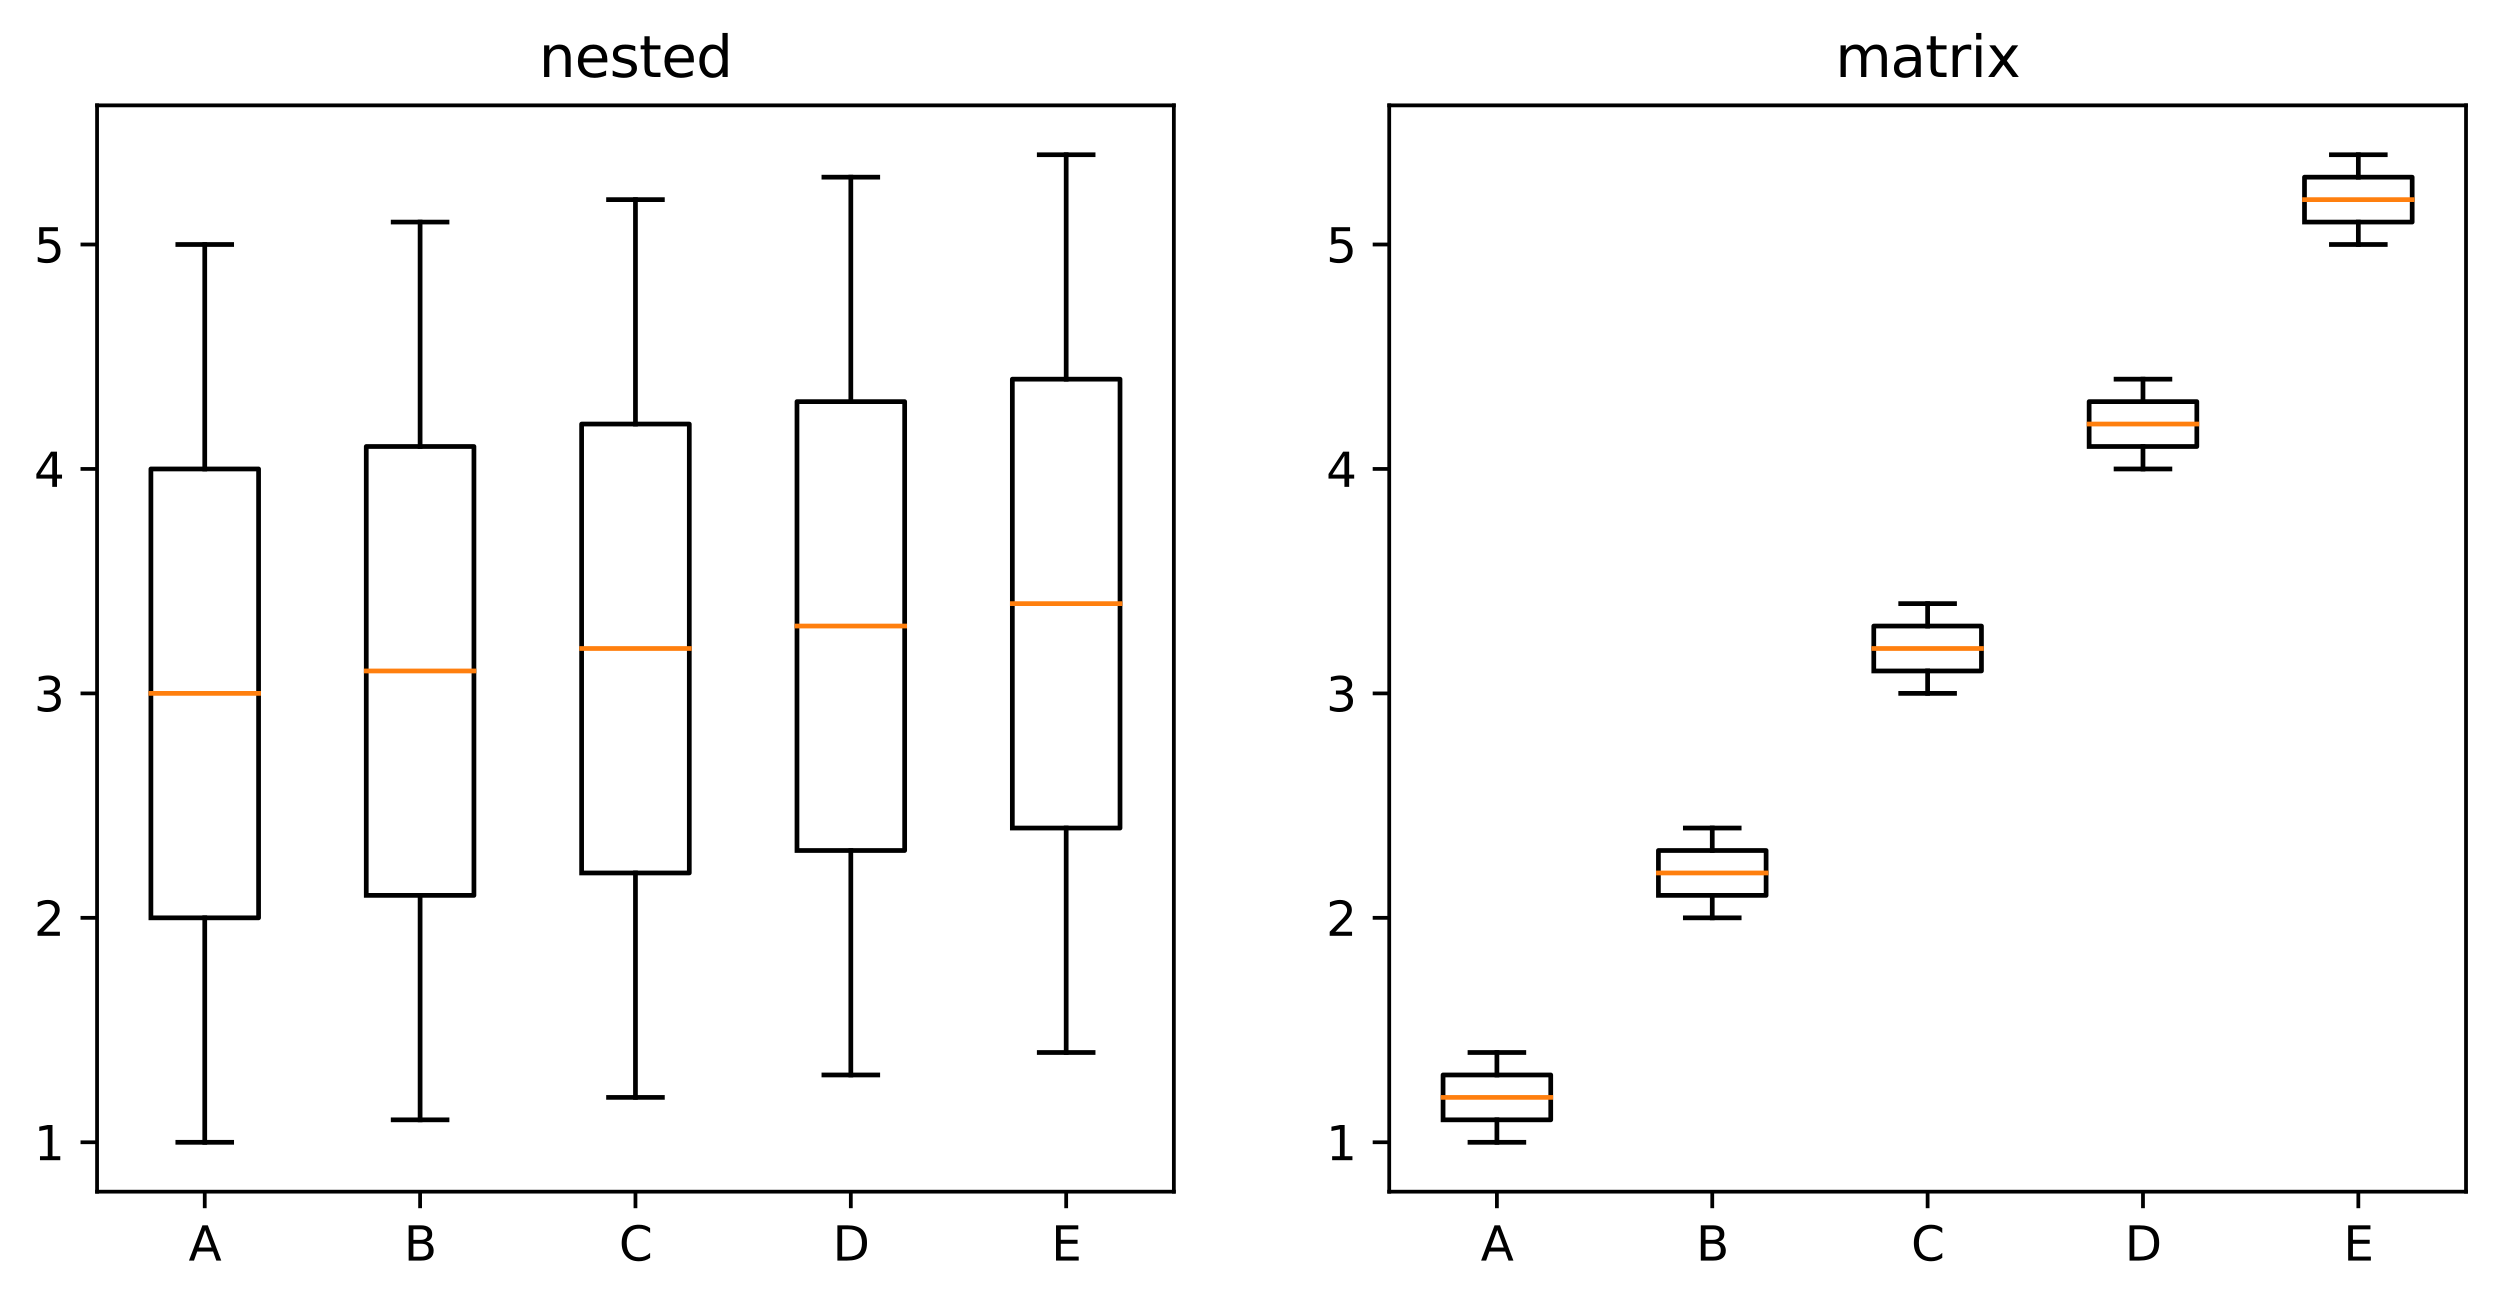 <?xml version="1.0" encoding="utf-8" standalone="no"?>
<!DOCTYPE svg PUBLIC "-//W3C//DTD SVG 1.1//EN"
  "http://www.w3.org/Graphics/SVG/1.1/DTD/svg11.dtd">
<svg xmlns:xlink="http://www.w3.org/1999/xlink" width="529.63pt" height="276.333pt" viewBox="0 0 529.63 276.333" xmlns="http://www.w3.org/2000/svg" version="1.1">
 <defs>
  <style type="text/css">*{stroke-linejoin: round; stroke-linecap: butt}</style>
 </defs>
 <g id="figure_1">
  <g id="patch_1">
   <path d="M 0 276.333 
L 529.63 276.333 
L 529.63 0 
L 0 0 
z
" style="fill: #ffffff"/>
  </g>
  <g id="axes_1">
   <g id="patch_2">
    <path d="M 20.562 252.455 
L 248.684 252.455 
L 248.684 22.318 
L 20.562 22.318 
z
" style="fill: #ffffff"/>
   </g>
   <g id="matplotlib.axis_1">
    <g id="xtick_1">
     <g id="line2d_1">
      <defs>
       <path id="mcb5e900267" d="M 0 0 
L 0 3.5 
" style="stroke: #000000; stroke-width: 0.8"/>
      </defs>
      <g>
       <use xlink:href="#mcb5e900267" x="43.375" y="252.455" style="stroke: #000000; stroke-width: 0.8"/>
      </g>
     </g>
     <g id="text_1">
      <!-- A -->
      <g transform="translate(39.954 267.054) scale(0.1 -0.1)">
       <defs>
        <path id="DejaVuSans-41" d="M 2188 4044 
L 1331 1722 
L 3047 1722 
L 2188 4044 
z
M 1831 4666 
L 2547 4666 
L 4325 0 
L 3669 0 
L 3244 1197 
L 1141 1197 
L 716 0 
L 50 0 
L 1831 4666 
z
" transform="scale(0.016)"/>
       </defs>
       <use xlink:href="#DejaVuSans-41"/>
      </g>
     </g>
    </g>
    <g id="xtick_2">
     <g id="line2d_2">
      <g>
       <use xlink:href="#mcb5e900267" x="88.999" y="252.455" style="stroke: #000000; stroke-width: 0.8"/>
      </g>
     </g>
     <g id="text_2">
      <!-- B -->
      <g transform="translate(85.569 267.054) scale(0.1 -0.1)">
       <defs>
        <path id="DejaVuSans-42" d="M 1259 2228 
L 1259 519 
L 2272 519 
Q 2781 519 3026 730 
Q 3272 941 3272 1375 
Q 3272 1813 3026 2020 
Q 2781 2228 2272 2228 
L 1259 2228 
z
M 1259 4147 
L 1259 2741 
L 2194 2741 
Q 2656 2741 2882 2914 
Q 3109 3088 3109 3444 
Q 3109 3797 2882 3972 
Q 2656 4147 2194 4147 
L 1259 4147 
z
M 628 4666 
L 2241 4666 
Q 2963 4666 3353 4366 
Q 3744 4066 3744 3513 
Q 3744 3084 3544 2831 
Q 3344 2578 2956 2516 
Q 3422 2416 3680 2098 
Q 3938 1781 3938 1306 
Q 3938 681 3513 340 
Q 3088 0 2303 0 
L 628 0 
L 628 4666 
z
" transform="scale(0.016)"/>
       </defs>
       <use xlink:href="#DejaVuSans-42"/>
      </g>
     </g>
    </g>
    <g id="xtick_3">
     <g id="line2d_3">
      <g>
       <use xlink:href="#mcb5e900267" x="134.623" y="252.455" style="stroke: #000000; stroke-width: 0.8"/>
      </g>
     </g>
     <g id="text_3">
      <!-- C -->
      <g transform="translate(131.132 267.054) scale(0.1 -0.1)">
       <defs>
        <path id="DejaVuSans-43" d="M 4122 4306 
L 4122 3641 
Q 3803 3938 3442 4084 
Q 3081 4231 2675 4231 
Q 1875 4231 1450 3742 
Q 1025 3253 1025 2328 
Q 1025 1406 1450 917 
Q 1875 428 2675 428 
Q 3081 428 3442 575 
Q 3803 722 4122 1019 
L 4122 359 
Q 3791 134 3420 21 
Q 3050 -91 2638 -91 
Q 1578 -91 968 557 
Q 359 1206 359 2328 
Q 359 3453 968 4101 
Q 1578 4750 2638 4750 
Q 3056 4750 3426 4639 
Q 3797 4528 4122 4306 
z
" transform="scale(0.016)"/>
       </defs>
       <use xlink:href="#DejaVuSans-43"/>
      </g>
     </g>
    </g>
    <g id="xtick_4">
     <g id="line2d_4">
      <g>
       <use xlink:href="#mcb5e900267" x="180.248" y="252.455" style="stroke: #000000; stroke-width: 0.8"/>
      </g>
     </g>
     <g id="text_4">
      <!-- D -->
      <g transform="translate(176.398 267.054) scale(0.1 -0.1)">
       <defs>
        <path id="DejaVuSans-44" d="M 1259 4147 
L 1259 519 
L 2022 519 
Q 2988 519 3436 956 
Q 3884 1394 3884 2338 
Q 3884 3275 3436 3711 
Q 2988 4147 2022 4147 
L 1259 4147 
z
M 628 4666 
L 1925 4666 
Q 3281 4666 3915 4102 
Q 4550 3538 4550 2338 
Q 4550 1131 3912 565 
Q 3275 0 1925 0 
L 628 0 
L 628 4666 
z
" transform="scale(0.016)"/>
       </defs>
       <use xlink:href="#DejaVuSans-44"/>
      </g>
     </g>
    </g>
    <g id="xtick_5">
     <g id="line2d_5">
      <g>
       <use xlink:href="#mcb5e900267" x="225.872" y="252.455" style="stroke: #000000; stroke-width: 0.8"/>
      </g>
     </g>
     <g id="text_5">
      <!-- E -->
      <g transform="translate(222.713 267.054) scale(0.1 -0.1)">
       <defs>
        <path id="DejaVuSans-45" d="M 628 4666 
L 3578 4666 
L 3578 4134 
L 1259 4134 
L 1259 2753 
L 3481 2753 
L 3481 2222 
L 1259 2222 
L 1259 531 
L 3634 531 
L 3634 0 
L 628 0 
L 628 4666 
z
" transform="scale(0.016)"/>
       </defs>
       <use xlink:href="#DejaVuSans-45"/>
      </g>
     </g>
    </g>
   </g>
   <g id="matplotlib.axis_2">
    <g id="ytick_1">
     <g id="line2d_6">
      <defs>
       <path id="mc8cde18287" d="M 0 0 
L -3.5 0 
" style="stroke: #000000; stroke-width: 0.8"/>
      </defs>
      <g>
       <use xlink:href="#mc8cde18287" x="20.562" y="241.994" style="stroke: #000000; stroke-width: 0.8"/>
      </g>
     </g>
     <g id="text_6">
      <!-- 1 -->
      <g transform="translate(7.2 245.794) scale(0.1 -0.1)">
       <defs>
        <path id="DejaVuSans-31" d="M 794 531 
L 1825 531 
L 1825 4091 
L 703 3866 
L 703 4441 
L 1819 4666 
L 2450 4666 
L 2450 531 
L 3481 531 
L 3481 0 
L 794 0 
L 794 531 
z
" transform="scale(0.016)"/>
       </defs>
       <use xlink:href="#DejaVuSans-31"/>
      </g>
     </g>
    </g>
    <g id="ytick_2">
     <g id="line2d_7">
      <g>
       <use xlink:href="#mc8cde18287" x="20.562" y="194.445" style="stroke: #000000; stroke-width: 0.8"/>
      </g>
     </g>
     <g id="text_7">
      <!-- 2 -->
      <g transform="translate(7.2 198.245) scale(0.1 -0.1)">
       <defs>
        <path id="DejaVuSans-32" d="M 1228 531 
L 3431 531 
L 3431 0 
L 469 0 
L 469 531 
Q 828 903 1448 1529 
Q 2069 2156 2228 2338 
Q 2531 2678 2651 2914 
Q 2772 3150 2772 3378 
Q 2772 3750 2511 3984 
Q 2250 4219 1831 4219 
Q 1534 4219 1204 4116 
Q 875 4013 500 3803 
L 500 4441 
Q 881 4594 1212 4672 
Q 1544 4750 1819 4750 
Q 2544 4750 2975 4387 
Q 3406 4025 3406 3419 
Q 3406 3131 3298 2873 
Q 3191 2616 2906 2266 
Q 2828 2175 2409 1742 
Q 1991 1309 1228 531 
z
" transform="scale(0.016)"/>
       </defs>
       <use xlink:href="#DejaVuSans-32"/>
      </g>
     </g>
    </g>
    <g id="ytick_3">
     <g id="line2d_8">
      <g>
       <use xlink:href="#mc8cde18287" x="20.562" y="146.896" style="stroke: #000000; stroke-width: 0.8"/>
      </g>
     </g>
     <g id="text_8">
      <!-- 3 -->
      <g transform="translate(7.2 150.696) scale(0.1 -0.1)">
       <defs>
        <path id="DejaVuSans-33" d="M 2597 2516 
Q 3050 2419 3304 2112 
Q 3559 1806 3559 1356 
Q 3559 666 3084 287 
Q 2609 -91 1734 -91 
Q 1441 -91 1130 -33 
Q 819 25 488 141 
L 488 750 
Q 750 597 1062 519 
Q 1375 441 1716 441 
Q 2309 441 2620 675 
Q 2931 909 2931 1356 
Q 2931 1769 2642 2001 
Q 2353 2234 1838 2234 
L 1294 2234 
L 1294 2753 
L 1863 2753 
Q 2328 2753 2575 2939 
Q 2822 3125 2822 3475 
Q 2822 3834 2567 4026 
Q 2313 4219 1838 4219 
Q 1578 4219 1281 4162 
Q 984 4106 628 3988 
L 628 4550 
Q 988 4650 1302 4700 
Q 1616 4750 1894 4750 
Q 2613 4750 3031 4423 
Q 3450 4097 3450 3541 
Q 3450 3153 3228 2886 
Q 3006 2619 2597 2516 
z
" transform="scale(0.016)"/>
       </defs>
       <use xlink:href="#DejaVuSans-33"/>
      </g>
     </g>
    </g>
    <g id="ytick_4">
     <g id="line2d_9">
      <g>
       <use xlink:href="#mc8cde18287" x="20.562" y="99.347" style="stroke: #000000; stroke-width: 0.8"/>
      </g>
     </g>
     <g id="text_9">
      <!-- 4 -->
      <g transform="translate(7.2 103.147) scale(0.1 -0.1)">
       <defs>
        <path id="DejaVuSans-34" d="M 2419 4116 
L 825 1625 
L 2419 1625 
L 2419 4116 
z
M 2253 4666 
L 3047 4666 
L 3047 1625 
L 3713 1625 
L 3713 1100 
L 3047 1100 
L 3047 0 
L 2419 0 
L 2419 1100 
L 313 1100 
L 313 1709 
L 2253 4666 
z
" transform="scale(0.016)"/>
       </defs>
       <use xlink:href="#DejaVuSans-34"/>
      </g>
     </g>
    </g>
    <g id="ytick_5">
     <g id="line2d_10">
      <g>
       <use xlink:href="#mc8cde18287" x="20.562" y="51.798" style="stroke: #000000; stroke-width: 0.8"/>
      </g>
     </g>
     <g id="text_10">
      <!-- 5 -->
      <g transform="translate(7.2 55.598) scale(0.1 -0.1)">
       <defs>
        <path id="DejaVuSans-35" d="M 691 4666 
L 3169 4666 
L 3169 4134 
L 1269 4134 
L 1269 2991 
Q 1406 3038 1543 3061 
Q 1681 3084 1819 3084 
Q 2600 3084 3056 2656 
Q 3513 2228 3513 1497 
Q 3513 744 3044 326 
Q 2575 -91 1722 -91 
Q 1428 -91 1123 -41 
Q 819 9 494 109 
L 494 744 
Q 775 591 1075 516 
Q 1375 441 1709 441 
Q 2250 441 2565 725 
Q 2881 1009 2881 1497 
Q 2881 1984 2565 2268 
Q 2250 2553 1709 2553 
Q 1456 2553 1204 2497 
Q 953 2441 691 2322 
L 691 4666 
z
" transform="scale(0.016)"/>
       </defs>
       <use xlink:href="#DejaVuSans-35"/>
      </g>
     </g>
    </g>
   </g>
   <g id="line2d_11">
    <path d="M 31.969 194.445 
L 54.781 194.445 
L 54.781 99.347 
L 31.969 99.347 
L 31.969 194.445 
" clip-path="url(#pcadad092ce)" style="fill: none; stroke: #000000; stroke-linecap: square"/>
   </g>
   <g id="line2d_12">
    <path d="M 43.375 194.445 
L 43.375 241.994 
" clip-path="url(#pcadad092ce)" style="fill: none; stroke: #000000; stroke-linecap: square"/>
   </g>
   <g id="line2d_13">
    <path d="M 43.375 99.347 
L 43.375 51.798 
" clip-path="url(#pcadad092ce)" style="fill: none; stroke: #000000; stroke-linecap: square"/>
   </g>
   <g id="line2d_14">
    <path d="M 37.672 241.994 
L 49.078 241.994 
" clip-path="url(#pcadad092ce)" style="fill: none; stroke: #000000; stroke-linecap: square"/>
   </g>
   <g id="line2d_15">
    <path d="M 37.672 51.798 
L 49.078 51.798 
" clip-path="url(#pcadad092ce)" style="fill: none; stroke: #000000; stroke-linecap: square"/>
   </g>
   <g id="line2d_16"/>
   <g id="line2d_17">
    <path d="M 77.593 189.69 
L 100.405 189.69 
L 100.405 94.593 
L 77.593 94.593 
L 77.593 189.69 
" clip-path="url(#pcadad092ce)" style="fill: none; stroke: #000000; stroke-linecap: square"/>
   </g>
   <g id="line2d_18">
    <path d="M 88.999 189.69 
L 88.999 237.239 
" clip-path="url(#pcadad092ce)" style="fill: none; stroke: #000000; stroke-linecap: square"/>
   </g>
   <g id="line2d_19">
    <path d="M 88.999 94.593 
L 88.999 47.044 
" clip-path="url(#pcadad092ce)" style="fill: none; stroke: #000000; stroke-linecap: square"/>
   </g>
   <g id="line2d_20">
    <path d="M 83.296 237.239 
L 94.702 237.239 
" clip-path="url(#pcadad092ce)" style="fill: none; stroke: #000000; stroke-linecap: square"/>
   </g>
   <g id="line2d_21">
    <path d="M 83.296 47.044 
L 94.702 47.044 
" clip-path="url(#pcadad092ce)" style="fill: none; stroke: #000000; stroke-linecap: square"/>
   </g>
   <g id="line2d_22"/>
   <g id="line2d_23">
    <path d="M 123.217 184.936 
L 146.029 184.936 
L 146.029 89.838 
L 123.217 89.838 
L 123.217 184.936 
" clip-path="url(#pcadad092ce)" style="fill: none; stroke: #000000; stroke-linecap: square"/>
   </g>
   <g id="line2d_24">
    <path d="M 134.623 184.936 
L 134.623 232.485 
" clip-path="url(#pcadad092ce)" style="fill: none; stroke: #000000; stroke-linecap: square"/>
   </g>
   <g id="line2d_25">
    <path d="M 134.623 89.838 
L 134.623 42.289 
" clip-path="url(#pcadad092ce)" style="fill: none; stroke: #000000; stroke-linecap: square"/>
   </g>
   <g id="line2d_26">
    <path d="M 128.92 232.485 
L 140.326 232.485 
" clip-path="url(#pcadad092ce)" style="fill: none; stroke: #000000; stroke-linecap: square"/>
   </g>
   <g id="line2d_27">
    <path d="M 128.92 42.289 
L 140.326 42.289 
" clip-path="url(#pcadad092ce)" style="fill: none; stroke: #000000; stroke-linecap: square"/>
   </g>
   <g id="line2d_28"/>
   <g id="line2d_29">
    <path d="M 168.842 180.181 
L 191.654 180.181 
L 191.654 85.083 
L 168.842 85.083 
L 168.842 180.181 
" clip-path="url(#pcadad092ce)" style="fill: none; stroke: #000000; stroke-linecap: square"/>
   </g>
   <g id="line2d_30">
    <path d="M 180.248 180.181 
L 180.248 227.73 
" clip-path="url(#pcadad092ce)" style="fill: none; stroke: #000000; stroke-linecap: square"/>
   </g>
   <g id="line2d_31">
    <path d="M 180.248 85.083 
L 180.248 37.534 
" clip-path="url(#pcadad092ce)" style="fill: none; stroke: #000000; stroke-linecap: square"/>
   </g>
   <g id="line2d_32">
    <path d="M 174.545 227.73 
L 185.951 227.73 
" clip-path="url(#pcadad092ce)" style="fill: none; stroke: #000000; stroke-linecap: square"/>
   </g>
   <g id="line2d_33">
    <path d="M 174.545 37.534 
L 185.951 37.534 
" clip-path="url(#pcadad092ce)" style="fill: none; stroke: #000000; stroke-linecap: square"/>
   </g>
   <g id="line2d_34"/>
   <g id="line2d_35">
    <path d="M 214.466 175.426 
L 237.278 175.426 
L 237.278 80.328 
L 214.466 80.328 
L 214.466 175.426 
" clip-path="url(#pcadad092ce)" style="fill: none; stroke: #000000; stroke-linecap: square"/>
   </g>
   <g id="line2d_36">
    <path d="M 225.872 175.426 
L 225.872 222.975 
" clip-path="url(#pcadad092ce)" style="fill: none; stroke: #000000; stroke-linecap: square"/>
   </g>
   <g id="line2d_37">
    <path d="M 225.872 80.328 
L 225.872 32.779 
" clip-path="url(#pcadad092ce)" style="fill: none; stroke: #000000; stroke-linecap: square"/>
   </g>
   <g id="line2d_38">
    <path d="M 220.169 222.975 
L 231.575 222.975 
" clip-path="url(#pcadad092ce)" style="fill: none; stroke: #000000; stroke-linecap: square"/>
   </g>
   <g id="line2d_39">
    <path d="M 220.169 32.779 
L 231.575 32.779 
" clip-path="url(#pcadad092ce)" style="fill: none; stroke: #000000; stroke-linecap: square"/>
   </g>
   <g id="line2d_40"/>
   <g id="line2d_41">
    <path d="M 31.969 146.896 
L 54.781 146.896 
" clip-path="url(#pcadad092ce)" style="fill: none; stroke: #ff7f0e; stroke-linecap: square"/>
   </g>
   <g id="line2d_42">
    <path d="M 77.593 142.142 
L 100.405 142.142 
" clip-path="url(#pcadad092ce)" style="fill: none; stroke: #ff7f0e; stroke-linecap: square"/>
   </g>
   <g id="line2d_43">
    <path d="M 123.217 137.387 
L 146.029 137.387 
" clip-path="url(#pcadad092ce)" style="fill: none; stroke: #ff7f0e; stroke-linecap: square"/>
   </g>
   <g id="line2d_44">
    <path d="M 168.842 132.632 
L 191.654 132.632 
" clip-path="url(#pcadad092ce)" style="fill: none; stroke: #ff7f0e; stroke-linecap: square"/>
   </g>
   <g id="line2d_45">
    <path d="M 214.466 127.877 
L 237.278 127.877 
" clip-path="url(#pcadad092ce)" style="fill: none; stroke: #ff7f0e; stroke-linecap: square"/>
   </g>
   <g id="patch_3">
    <path d="M 20.562 252.455 
L 20.562 22.318 
" style="fill: none; stroke: #000000; stroke-width: 0.8; stroke-linejoin: miter; stroke-linecap: square"/>
   </g>
   <g id="patch_4">
    <path d="M 248.684 252.455 
L 248.684 22.318 
" style="fill: none; stroke: #000000; stroke-width: 0.8; stroke-linejoin: miter; stroke-linecap: square"/>
   </g>
   <g id="patch_5">
    <path d="M 20.562 252.455 
L 248.684 252.455 
" style="fill: none; stroke: #000000; stroke-width: 0.8; stroke-linejoin: miter; stroke-linecap: square"/>
   </g>
   <g id="patch_6">
    <path d="M 20.562 22.318 
L 248.684 22.318 
" style="fill: none; stroke: #000000; stroke-width: 0.8; stroke-linejoin: miter; stroke-linecap: square"/>
   </g>
   <g id="text_11">
    <!-- nested -->
    <g transform="translate(114.15 16.318) scale(0.12 -0.12)">
     <defs>
      <path id="DejaVuSans-6e" d="M 3513 2113 
L 3513 0 
L 2938 0 
L 2938 2094 
Q 2938 2591 2744 2837 
Q 2550 3084 2163 3084 
Q 1697 3084 1428 2787 
Q 1159 2491 1159 1978 
L 1159 0 
L 581 0 
L 581 3500 
L 1159 3500 
L 1159 2956 
Q 1366 3272 1645 3428 
Q 1925 3584 2291 3584 
Q 2894 3584 3203 3211 
Q 3513 2838 3513 2113 
z
" transform="scale(0.016)"/>
      <path id="DejaVuSans-65" d="M 3597 1894 
L 3597 1613 
L 953 1613 
Q 991 1019 1311 708 
Q 1631 397 2203 397 
Q 2534 397 2845 478 
Q 3156 559 3463 722 
L 3463 178 
Q 3153 47 2828 -22 
Q 2503 -91 2169 -91 
Q 1331 -91 842 396 
Q 353 884 353 1716 
Q 353 2575 817 3079 
Q 1281 3584 2069 3584 
Q 2775 3584 3186 3129 
Q 3597 2675 3597 1894 
z
M 3022 2063 
Q 3016 2534 2758 2815 
Q 2500 3097 2075 3097 
Q 1594 3097 1305 2825 
Q 1016 2553 972 2059 
L 3022 2063 
z
" transform="scale(0.016)"/>
      <path id="DejaVuSans-73" d="M 2834 3397 
L 2834 2853 
Q 2591 2978 2328 3040 
Q 2066 3103 1784 3103 
Q 1356 3103 1142 2972 
Q 928 2841 928 2578 
Q 928 2378 1081 2264 
Q 1234 2150 1697 2047 
L 1894 2003 
Q 2506 1872 2764 1633 
Q 3022 1394 3022 966 
Q 3022 478 2636 193 
Q 2250 -91 1575 -91 
Q 1294 -91 989 -36 
Q 684 19 347 128 
L 347 722 
Q 666 556 975 473 
Q 1284 391 1588 391 
Q 1994 391 2212 530 
Q 2431 669 2431 922 
Q 2431 1156 2273 1281 
Q 2116 1406 1581 1522 
L 1381 1569 
Q 847 1681 609 1914 
Q 372 2147 372 2553 
Q 372 3047 722 3315 
Q 1072 3584 1716 3584 
Q 2034 3584 2315 3537 
Q 2597 3491 2834 3397 
z
" transform="scale(0.016)"/>
      <path id="DejaVuSans-74" d="M 1172 4494 
L 1172 3500 
L 2356 3500 
L 2356 3053 
L 1172 3053 
L 1172 1153 
Q 1172 725 1289 603 
Q 1406 481 1766 481 
L 2356 481 
L 2356 0 
L 1766 0 
Q 1100 0 847 248 
Q 594 497 594 1153 
L 594 3053 
L 172 3053 
L 172 3500 
L 594 3500 
L 594 4494 
L 1172 4494 
z
" transform="scale(0.016)"/>
      <path id="DejaVuSans-64" d="M 2906 2969 
L 2906 4863 
L 3481 4863 
L 3481 0 
L 2906 0 
L 2906 525 
Q 2725 213 2448 61 
Q 2172 -91 1784 -91 
Q 1150 -91 751 415 
Q 353 922 353 1747 
Q 353 2572 751 3078 
Q 1150 3584 1784 3584 
Q 2172 3584 2448 3432 
Q 2725 3281 2906 2969 
z
M 947 1747 
Q 947 1113 1208 752 
Q 1469 391 1925 391 
Q 2381 391 2643 752 
Q 2906 1113 2906 1747 
Q 2906 2381 2643 2742 
Q 2381 3103 1925 3103 
Q 1469 3103 1208 2742 
Q 947 2381 947 1747 
z
" transform="scale(0.016)"/>
     </defs>
     <use xlink:href="#DejaVuSans-6e"/>
     <use xlink:href="#DejaVuSans-65" x="63.379"/>
     <use xlink:href="#DejaVuSans-73" x="124.902"/>
     <use xlink:href="#DejaVuSans-74" x="177.002"/>
     <use xlink:href="#DejaVuSans-65" x="216.211"/>
     <use xlink:href="#DejaVuSans-64" x="277.734"/>
    </g>
   </g>
  </g>
  <g id="axes_2">
   <g id="patch_7">
    <path d="M 294.309 252.455 
L 522.43 252.455 
L 522.43 22.318 
L 294.309 22.318 
z
" style="fill: #ffffff"/>
   </g>
   <g id="matplotlib.axis_3">
    <g id="xtick_6">
     <g id="line2d_46">
      <g>
       <use xlink:href="#mcb5e900267" x="317.121" y="252.455" style="stroke: #000000; stroke-width: 0.8"/>
      </g>
     </g>
     <g id="text_12">
      <!-- A -->
      <g transform="translate(313.701 267.054) scale(0.1 -0.1)">
       <use xlink:href="#DejaVuSans-41"/>
      </g>
     </g>
    </g>
    <g id="xtick_7">
     <g id="line2d_47">
      <g>
       <use xlink:href="#mcb5e900267" x="362.745" y="252.455" style="stroke: #000000; stroke-width: 0.8"/>
      </g>
     </g>
     <g id="text_13">
      <!-- B -->
      <g transform="translate(359.315 267.054) scale(0.1 -0.1)">
       <use xlink:href="#DejaVuSans-42"/>
      </g>
     </g>
    </g>
    <g id="xtick_8">
     <g id="line2d_48">
      <g>
       <use xlink:href="#mcb5e900267" x="408.37" y="252.455" style="stroke: #000000; stroke-width: 0.8"/>
      </g>
     </g>
     <g id="text_14">
      <!-- C -->
      <g transform="translate(404.878 267.054) scale(0.1 -0.1)">
       <use xlink:href="#DejaVuSans-43"/>
      </g>
     </g>
    </g>
    <g id="xtick_9">
     <g id="line2d_49">
      <g>
       <use xlink:href="#mcb5e900267" x="453.994" y="252.455" style="stroke: #000000; stroke-width: 0.8"/>
      </g>
     </g>
     <g id="text_15">
      <!-- D -->
      <g transform="translate(450.144 267.054) scale(0.1 -0.1)">
       <use xlink:href="#DejaVuSans-44"/>
      </g>
     </g>
    </g>
    <g id="xtick_10">
     <g id="line2d_50">
      <g>
       <use xlink:href="#mcb5e900267" x="499.618" y="252.455" style="stroke: #000000; stroke-width: 0.8"/>
      </g>
     </g>
     <g id="text_16">
      <!-- E -->
      <g transform="translate(496.459 267.054) scale(0.1 -0.1)">
       <use xlink:href="#DejaVuSans-45"/>
      </g>
     </g>
    </g>
   </g>
   <g id="matplotlib.axis_4">
    <g id="ytick_6">
     <g id="line2d_51">
      <g>
       <use xlink:href="#mc8cde18287" x="294.309" y="241.994" style="stroke: #000000; stroke-width: 0.8"/>
      </g>
     </g>
     <g id="text_17">
      <!-- 1 -->
      <g transform="translate(280.946 245.794) scale(0.1 -0.1)">
       <use xlink:href="#DejaVuSans-31"/>
      </g>
     </g>
    </g>
    <g id="ytick_7">
     <g id="line2d_52">
      <g>
       <use xlink:href="#mc8cde18287" x="294.309" y="194.445" style="stroke: #000000; stroke-width: 0.8"/>
      </g>
     </g>
     <g id="text_18">
      <!-- 2 -->
      <g transform="translate(280.946 198.245) scale(0.1 -0.1)">
       <use xlink:href="#DejaVuSans-32"/>
      </g>
     </g>
    </g>
    <g id="ytick_8">
     <g id="line2d_53">
      <g>
       <use xlink:href="#mc8cde18287" x="294.309" y="146.896" style="stroke: #000000; stroke-width: 0.8"/>
      </g>
     </g>
     <g id="text_19">
      <!-- 3 -->
      <g transform="translate(280.946 150.696) scale(0.1 -0.1)">
       <use xlink:href="#DejaVuSans-33"/>
      </g>
     </g>
    </g>
    <g id="ytick_9">
     <g id="line2d_54">
      <g>
       <use xlink:href="#mc8cde18287" x="294.309" y="99.347" style="stroke: #000000; stroke-width: 0.8"/>
      </g>
     </g>
     <g id="text_20">
      <!-- 4 -->
      <g transform="translate(280.946 103.147) scale(0.1 -0.1)">
       <use xlink:href="#DejaVuSans-34"/>
      </g>
     </g>
    </g>
    <g id="ytick_10">
     <g id="line2d_55">
      <g>
       <use xlink:href="#mc8cde18287" x="294.309" y="51.798" style="stroke: #000000; stroke-width: 0.8"/>
      </g>
     </g>
     <g id="text_21">
      <!-- 5 -->
      <g transform="translate(280.946 55.598) scale(0.1 -0.1)">
       <use xlink:href="#DejaVuSans-35"/>
      </g>
     </g>
    </g>
   </g>
   <g id="line2d_56">
    <path d="M 305.715 237.239 
L 328.527 237.239 
L 328.527 227.73 
L 305.715 227.73 
L 305.715 237.239 
" clip-path="url(#p53df668fd5)" style="fill: none; stroke: #000000; stroke-linecap: square"/>
   </g>
   <g id="line2d_57">
    <path d="M 317.121 237.239 
L 317.121 241.994 
" clip-path="url(#p53df668fd5)" style="fill: none; stroke: #000000; stroke-linecap: square"/>
   </g>
   <g id="line2d_58">
    <path d="M 317.121 227.73 
L 317.121 222.975 
" clip-path="url(#p53df668fd5)" style="fill: none; stroke: #000000; stroke-linecap: square"/>
   </g>
   <g id="line2d_59">
    <path d="M 311.418 241.994 
L 322.824 241.994 
" clip-path="url(#p53df668fd5)" style="fill: none; stroke: #000000; stroke-linecap: square"/>
   </g>
   <g id="line2d_60">
    <path d="M 311.418 222.975 
L 322.824 222.975 
" clip-path="url(#p53df668fd5)" style="fill: none; stroke: #000000; stroke-linecap: square"/>
   </g>
   <g id="line2d_61"/>
   <g id="line2d_62">
    <path d="M 351.339 189.69 
L 374.151 189.69 
L 374.151 180.181 
L 351.339 180.181 
L 351.339 189.69 
" clip-path="url(#p53df668fd5)" style="fill: none; stroke: #000000; stroke-linecap: square"/>
   </g>
   <g id="line2d_63">
    <path d="M 362.745 189.69 
L 362.745 194.445 
" clip-path="url(#p53df668fd5)" style="fill: none; stroke: #000000; stroke-linecap: square"/>
   </g>
   <g id="line2d_64">
    <path d="M 362.745 180.181 
L 362.745 175.426 
" clip-path="url(#p53df668fd5)" style="fill: none; stroke: #000000; stroke-linecap: square"/>
   </g>
   <g id="line2d_65">
    <path d="M 357.042 194.445 
L 368.448 194.445 
" clip-path="url(#p53df668fd5)" style="fill: none; stroke: #000000; stroke-linecap: square"/>
   </g>
   <g id="line2d_66">
    <path d="M 357.042 175.426 
L 368.448 175.426 
" clip-path="url(#p53df668fd5)" style="fill: none; stroke: #000000; stroke-linecap: square"/>
   </g>
   <g id="line2d_67"/>
   <g id="line2d_68">
    <path d="M 396.963 142.142 
L 419.776 142.142 
L 419.776 132.632 
L 396.963 132.632 
L 396.963 142.142 
" clip-path="url(#p53df668fd5)" style="fill: none; stroke: #000000; stroke-linecap: square"/>
   </g>
   <g id="line2d_69">
    <path d="M 408.37 142.142 
L 408.37 146.896 
" clip-path="url(#p53df668fd5)" style="fill: none; stroke: #000000; stroke-linecap: square"/>
   </g>
   <g id="line2d_70">
    <path d="M 408.37 132.632 
L 408.37 127.877 
" clip-path="url(#p53df668fd5)" style="fill: none; stroke: #000000; stroke-linecap: square"/>
   </g>
   <g id="line2d_71">
    <path d="M 402.667 146.896 
L 414.073 146.896 
" clip-path="url(#p53df668fd5)" style="fill: none; stroke: #000000; stroke-linecap: square"/>
   </g>
   <g id="line2d_72">
    <path d="M 402.667 127.877 
L 414.073 127.877 
" clip-path="url(#p53df668fd5)" style="fill: none; stroke: #000000; stroke-linecap: square"/>
   </g>
   <g id="line2d_73"/>
   <g id="line2d_74">
    <path d="M 442.588 94.593 
L 465.4 94.593 
L 465.4 85.083 
L 442.588 85.083 
L 442.588 94.593 
" clip-path="url(#p53df668fd5)" style="fill: none; stroke: #000000; stroke-linecap: square"/>
   </g>
   <g id="line2d_75">
    <path d="M 453.994 94.593 
L 453.994 99.347 
" clip-path="url(#p53df668fd5)" style="fill: none; stroke: #000000; stroke-linecap: square"/>
   </g>
   <g id="line2d_76">
    <path d="M 453.994 85.083 
L 453.994 80.328 
" clip-path="url(#p53df668fd5)" style="fill: none; stroke: #000000; stroke-linecap: square"/>
   </g>
   <g id="line2d_77">
    <path d="M 448.291 99.347 
L 459.697 99.347 
" clip-path="url(#p53df668fd5)" style="fill: none; stroke: #000000; stroke-linecap: square"/>
   </g>
   <g id="line2d_78">
    <path d="M 448.291 80.328 
L 459.697 80.328 
" clip-path="url(#p53df668fd5)" style="fill: none; stroke: #000000; stroke-linecap: square"/>
   </g>
   <g id="line2d_79"/>
   <g id="line2d_80">
    <path d="M 488.212 47.044 
L 511.024 47.044 
L 511.024 37.534 
L 488.212 37.534 
L 488.212 47.044 
" clip-path="url(#p53df668fd5)" style="fill: none; stroke: #000000; stroke-linecap: square"/>
   </g>
   <g id="line2d_81">
    <path d="M 499.618 47.044 
L 499.618 51.798 
" clip-path="url(#p53df668fd5)" style="fill: none; stroke: #000000; stroke-linecap: square"/>
   </g>
   <g id="line2d_82">
    <path d="M 499.618 37.534 
L 499.618 32.779 
" clip-path="url(#p53df668fd5)" style="fill: none; stroke: #000000; stroke-linecap: square"/>
   </g>
   <g id="line2d_83">
    <path d="M 493.915 51.798 
L 505.321 51.798 
" clip-path="url(#p53df668fd5)" style="fill: none; stroke: #000000; stroke-linecap: square"/>
   </g>
   <g id="line2d_84">
    <path d="M 493.915 32.779 
L 505.321 32.779 
" clip-path="url(#p53df668fd5)" style="fill: none; stroke: #000000; stroke-linecap: square"/>
   </g>
   <g id="line2d_85"/>
   <g id="line2d_86">
    <path d="M 305.715 232.485 
L 328.527 232.485 
" clip-path="url(#p53df668fd5)" style="fill: none; stroke: #ff7f0e; stroke-linecap: square"/>
   </g>
   <g id="line2d_87">
    <path d="M 351.339 184.936 
L 374.151 184.936 
" clip-path="url(#p53df668fd5)" style="fill: none; stroke: #ff7f0e; stroke-linecap: square"/>
   </g>
   <g id="line2d_88">
    <path d="M 396.963 137.387 
L 419.776 137.387 
" clip-path="url(#p53df668fd5)" style="fill: none; stroke: #ff7f0e; stroke-linecap: square"/>
   </g>
   <g id="line2d_89">
    <path d="M 442.588 89.838 
L 465.4 89.838 
" clip-path="url(#p53df668fd5)" style="fill: none; stroke: #ff7f0e; stroke-linecap: square"/>
   </g>
   <g id="line2d_90">
    <path d="M 488.212 42.289 
L 511.024 42.289 
" clip-path="url(#p53df668fd5)" style="fill: none; stroke: #ff7f0e; stroke-linecap: square"/>
   </g>
   <g id="patch_8">
    <path d="M 294.309 252.455 
L 294.309 22.318 
" style="fill: none; stroke: #000000; stroke-width: 0.8; stroke-linejoin: miter; stroke-linecap: square"/>
   </g>
   <g id="patch_9">
    <path d="M 522.43 252.455 
L 522.43 22.318 
" style="fill: none; stroke: #000000; stroke-width: 0.8; stroke-linejoin: miter; stroke-linecap: square"/>
   </g>
   <g id="patch_10">
    <path d="M 294.309 252.455 
L 522.43 252.455 
" style="fill: none; stroke: #000000; stroke-width: 0.8; stroke-linejoin: miter; stroke-linecap: square"/>
   </g>
   <g id="patch_11">
    <path d="M 294.309 22.318 
L 522.43 22.318 
" style="fill: none; stroke: #000000; stroke-width: 0.8; stroke-linejoin: miter; stroke-linecap: square"/>
   </g>
   <g id="text_22">
    <!-- matrix -->
    <g transform="translate(388.811 16.318) scale(0.12 -0.12)">
     <defs>
      <path id="DejaVuSans-6d" d="M 3328 2828 
Q 3544 3216 3844 3400 
Q 4144 3584 4550 3584 
Q 5097 3584 5394 3201 
Q 5691 2819 5691 2113 
L 5691 0 
L 5113 0 
L 5113 2094 
Q 5113 2597 4934 2840 
Q 4756 3084 4391 3084 
Q 3944 3084 3684 2787 
Q 3425 2491 3425 1978 
L 3425 0 
L 2847 0 
L 2847 2094 
Q 2847 2600 2669 2842 
Q 2491 3084 2119 3084 
Q 1678 3084 1418 2786 
Q 1159 2488 1159 1978 
L 1159 0 
L 581 0 
L 581 3500 
L 1159 3500 
L 1159 2956 
Q 1356 3278 1631 3431 
Q 1906 3584 2284 3584 
Q 2666 3584 2933 3390 
Q 3200 3197 3328 2828 
z
" transform="scale(0.016)"/>
      <path id="DejaVuSans-61" d="M 2194 1759 
Q 1497 1759 1228 1600 
Q 959 1441 959 1056 
Q 959 750 1161 570 
Q 1363 391 1709 391 
Q 2188 391 2477 730 
Q 2766 1069 2766 1631 
L 2766 1759 
L 2194 1759 
z
M 3341 1997 
L 3341 0 
L 2766 0 
L 2766 531 
Q 2569 213 2275 61 
Q 1981 -91 1556 -91 
Q 1019 -91 701 211 
Q 384 513 384 1019 
Q 384 1609 779 1909 
Q 1175 2209 1959 2209 
L 2766 2209 
L 2766 2266 
Q 2766 2663 2505 2880 
Q 2244 3097 1772 3097 
Q 1472 3097 1187 3025 
Q 903 2953 641 2809 
L 641 3341 
Q 956 3463 1253 3523 
Q 1550 3584 1831 3584 
Q 2591 3584 2966 3190 
Q 3341 2797 3341 1997 
z
" transform="scale(0.016)"/>
      <path id="DejaVuSans-72" d="M 2631 2963 
Q 2534 3019 2420 3045 
Q 2306 3072 2169 3072 
Q 1681 3072 1420 2755 
Q 1159 2438 1159 1844 
L 1159 0 
L 581 0 
L 581 3500 
L 1159 3500 
L 1159 2956 
Q 1341 3275 1631 3429 
Q 1922 3584 2338 3584 
Q 2397 3584 2469 3576 
Q 2541 3569 2628 3553 
L 2631 2963 
z
" transform="scale(0.016)"/>
      <path id="DejaVuSans-69" d="M 603 3500 
L 1178 3500 
L 1178 0 
L 603 0 
L 603 3500 
z
M 603 4863 
L 1178 4863 
L 1178 4134 
L 603 4134 
L 603 4863 
z
" transform="scale(0.016)"/>
      <path id="DejaVuSans-78" d="M 3513 3500 
L 2247 1797 
L 3578 0 
L 2900 0 
L 1881 1375 
L 863 0 
L 184 0 
L 1544 1831 
L 300 3500 
L 978 3500 
L 1906 2253 
L 2834 3500 
L 3513 3500 
z
" transform="scale(0.016)"/>
     </defs>
     <use xlink:href="#DejaVuSans-6d"/>
     <use xlink:href="#DejaVuSans-61" x="97.412"/>
     <use xlink:href="#DejaVuSans-74" x="158.691"/>
     <use xlink:href="#DejaVuSans-72" x="197.9"/>
     <use xlink:href="#DejaVuSans-69" x="239.014"/>
     <use xlink:href="#DejaVuSans-78" x="266.797"/>
    </g>
   </g>
  </g>
 </g>
 <defs>
  <clipPath id="pcadad092ce">
   <rect x="20.562" y="22.318" width="228.122" height="230.137"/>
  </clipPath>
  <clipPath id="p53df668fd5">
   <rect x="294.309" y="22.318" width="228.122" height="230.137"/>
  </clipPath>
 </defs>
</svg>
